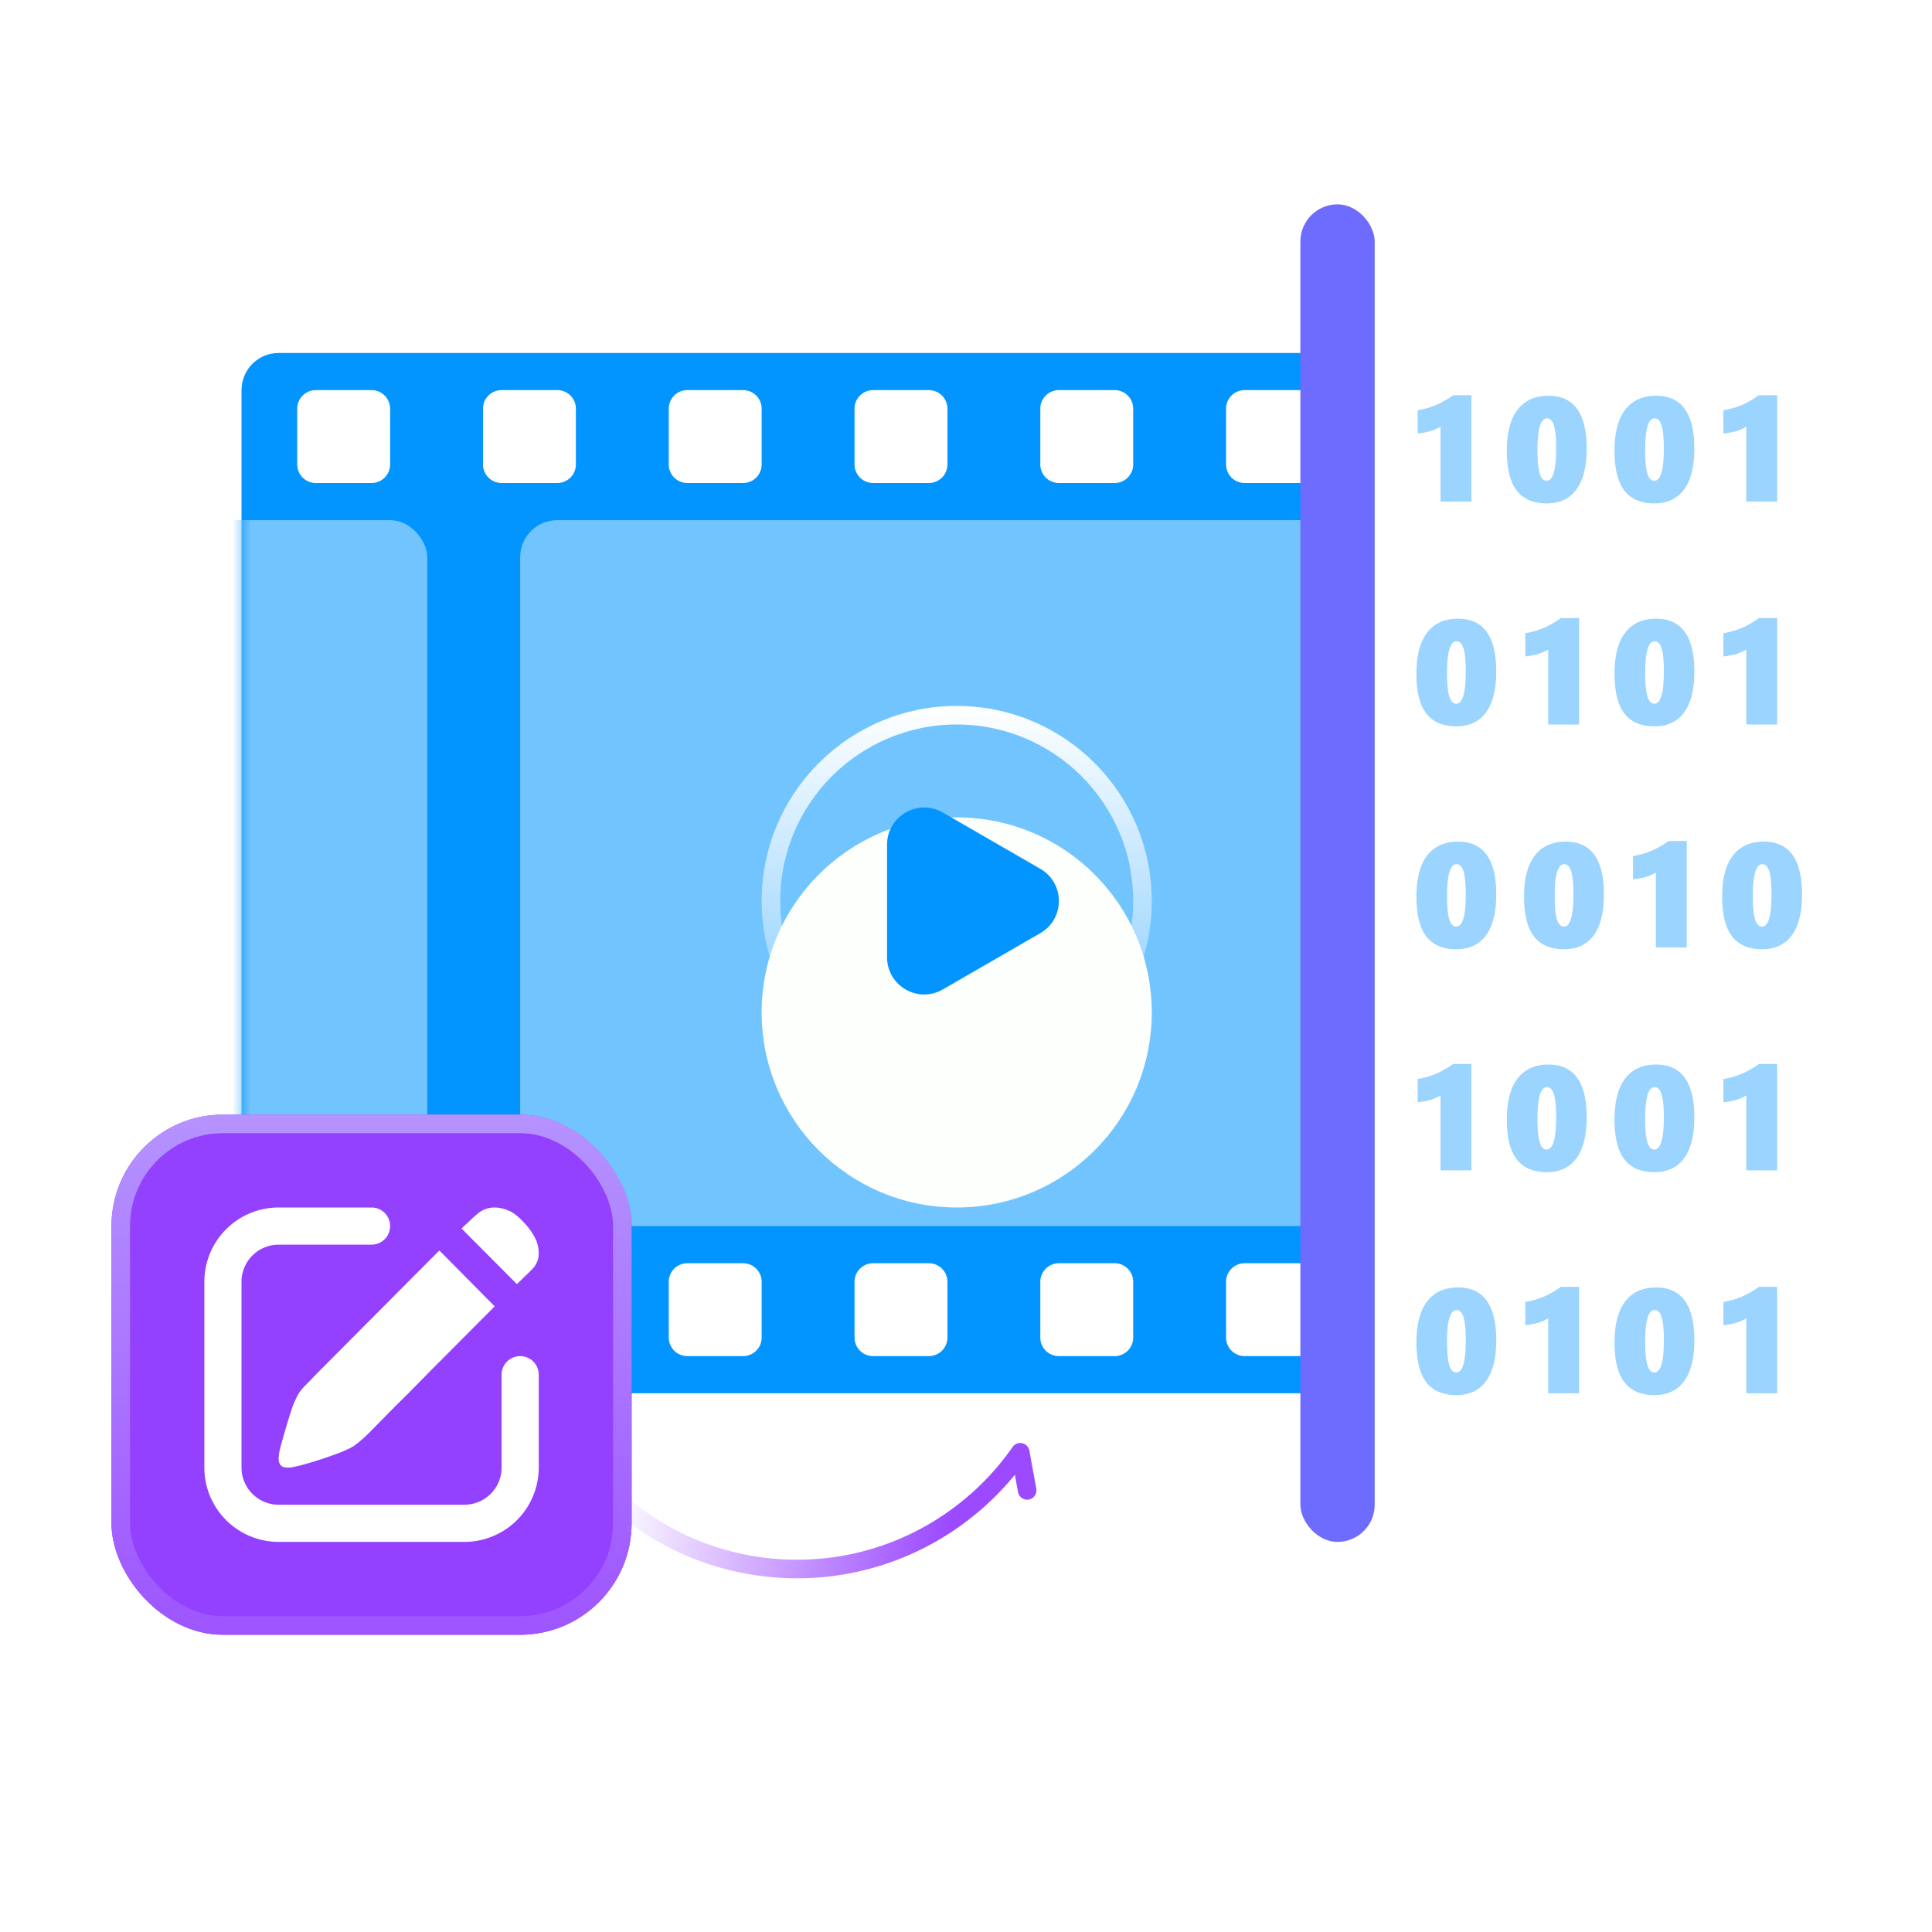 <svg xmlns="http://www.w3.org/2000/svg" width="104" height="104" fill="none"><path stroke="url(#a)" stroke-linecap="round" stroke-linejoin="round" d="M33 80.592c5.181 4.802 13.243 5.24 18.973.712a14.7 14.7 0 0 0 2.947-3.127l.372 2.051"/><g filter="url(#b)"><rect width="60" height="56" x="13" y="19" fill="#0395FF" rx="2"/></g><mask id="c" width="60" height="56" x="13" y="19" maskUnits="userSpaceOnUse" style="mask-type:alpha"><rect width="60" height="56" x="13" y="19" fill="#0395FF" rx="2"/></mask><g mask="url(#c)"><rect width="45" height="38" x="28" y="28" fill="#72C4FF" rx="2"/><rect width="45" height="38" x="-22" y="28" fill="#72C4FF" rx="2"/><g filter="url(#d)"><circle cx="51.5" cy="48.5" r="10.5" fill="#FCFFFC"/></g><circle cx="51.5" cy="48.5" r="10" stroke="url(#e)"/><g filter="url(#f)"><path fill="#0395FF" d="M56 46.768c1.333.77 1.333 2.694 0 3.464l-5.25 3.031c-1.333.77-3-.192-3-1.732V45.47c0-1.54 1.667-2.502 3-1.732z"/></g></g><path fill="#fff" fill-rule="evenodd" d="M17 21a1 1 0 0 0-1 1v3a1 1 0 0 0 1 1h3a1 1 0 0 0 1-1v-3a1 1 0 0 0-1-1zm10 0a1 1 0 0 0-1 1v3a1 1 0 0 0 1 1h3a1 1 0 0 0 1-1v-3a1 1 0 0 0-1-1zm9 1a1 1 0 0 1 1-1h3a1 1 0 0 1 1 1v3a1 1 0 0 1-1 1h-3a1 1 0 0 1-1-1zm11-1a1 1 0 0 0-1 1v3a1 1 0 0 0 1 1h3a1 1 0 0 0 1-1v-3a1 1 0 0 0-1-1zm9 1a1 1 0 0 1 1-1h3a1 1 0 0 1 1 1v3a1 1 0 0 1-1 1h-3a1 1 0 0 1-1-1zm11-1a1 1 0 0 0-1 1v3a1 1 0 0 0 1 1h3a1 1 0 0 0 1-1v-3a1 1 0 0 0-1-1zM17 68a1 1 0 0 0-1 1v3a1 1 0 0 0 1 1h3a1 1 0 0 0 1-1v-3a1 1 0 0 0-1-1zm10 0a1 1 0 0 0-1 1v3a1 1 0 0 0 1 1h3a1 1 0 0 0 1-1v-3a1 1 0 0 0-1-1zm9 1a1 1 0 0 1 1-1h3a1 1 0 0 1 1 1v3a1 1 0 0 1-1 1h-3a1 1 0 0 1-1-1zm11-1a1 1 0 0 0-1 1v3a1 1 0 0 0 1 1h3a1 1 0 0 0 1-1v-3a1 1 0 0 0-1-1zm9 1a1 1 0 0 1 1-1h3a1 1 0 0 1 1 1v3a1 1 0 0 1-1 1h-3a1 1 0 0 1-1-1zm11-1a1 1 0 0 0-1 1v3a1 1 0 0 0 1 1h3a1 1 0 0 0 1-1v-3a1 1 0 0 0-1-1z" clip-rule="evenodd"/><g filter="url(#g)"><rect width="4" height="72" x="70" y="11" fill="#6E6BFF" rx="2"/></g><path fill="#0395FF" d="M77.543 27v-4.031a2.5 2.5 0 0 1-.566.246 4 4 0 0 1-.665.12v-1.25q.528-.089.981-.28.457-.195.934-.532h.98V27zm7.867-2.848q0 1.442-.55 2.196-.548.75-1.602.75-1.078 0-1.614-.692-.53-.69-.53-2.14 0-1.454.573-2.207.579-.754 1.669-.754 2.055 0 2.054 2.847m-1.64 0q0-.835-.118-1.234-.117-.398-.379-.398-.51 0-.511 1.71 0 .84.117 1.247.12.402.379.402.511 0 .511-1.727m7.437 0q0 1.442-.55 2.196-.548.75-1.602.75-1.08 0-1.614-.692-.53-.69-.53-2.14 0-1.454.573-2.207.579-.754 1.668-.754 2.055 0 2.055 2.847m-1.64 0q0-.835-.118-1.234-.117-.398-.379-.398-.51 0-.511 1.71 0 .84.117 1.247.12.402.379.402.51 0 .511-1.727M94.003 27v-4.031a2.5 2.5 0 0 1-.567.246 4 4 0 0 1-.664.12v-1.25q.528-.089.98-.28.459-.195.934-.532h.981V27zM77.543 63v-4.031a2.5 2.5 0 0 1-.566.246 4 4 0 0 1-.665.12v-1.25q.528-.089.981-.28.457-.196.934-.532h.98V63zm7.867-2.848q0 1.441-.55 2.196-.548.75-1.602.75-1.078 0-1.614-.692-.53-.69-.53-2.14 0-1.455.573-2.207.579-.754 1.669-.754 2.055 0 2.054 2.847m-1.64 0q0-.835-.118-1.234-.117-.398-.379-.398-.51 0-.511 1.71 0 .84.117 1.247.12.402.379.402.511 0 .511-1.727m7.437 0q0 1.441-.55 2.196-.548.75-1.602.75-1.08 0-1.614-.692-.53-.69-.53-2.14 0-1.455.573-2.207.579-.754 1.668-.754 2.055 0 2.055 2.847m-1.64 0q0-.835-.118-1.234-.117-.398-.379-.398-.51 0-.511 1.71 0 .84.117 1.247.12.402.379.402.51 0 .511-1.727M94.003 63v-4.031a2.5 2.5 0 0 1-.567.246 4 4 0 0 1-.664.12v-1.25q.528-.089.98-.28.459-.196.934-.532h.981V63zM80.543 36.152q0 1.441-.55 2.196-.548.75-1.602.75-1.08 0-1.614-.692-.53-.69-.53-2.14 0-1.455.573-2.207.579-.754 1.668-.754 2.055 0 2.055 2.847m-1.64 0q0-.835-.118-1.234-.117-.398-.379-.398-.511 0-.512 1.71 0 .84.118 1.247.12.402.379.402.51 0 .511-1.727M83.34 39v-4.031a2.5 2.5 0 0 1-.567.246 4 4 0 0 1-.664.12v-1.25q.528-.089.98-.28.458-.196.934-.532h.98V39zm7.867-2.848q0 1.441-.55 2.196-.548.75-1.602.75-1.08 0-1.614-.692-.53-.69-.53-2.14 0-1.455.573-2.207.579-.754 1.668-.754 2.055 0 2.055 2.847m-1.64 0q0-.835-.118-1.234-.117-.398-.379-.398-.51 0-.511 1.71 0 .84.117 1.247.12.402.379.402.51 0 .511-1.727M94.003 39v-4.031a2.5 2.5 0 0 1-.567.246 4 4 0 0 1-.664.12v-1.25q.528-.089.98-.28.459-.196.934-.532h.981V39zM80.543 72.152q0 1.441-.55 2.196-.548.75-1.602.75-1.08 0-1.614-.692-.53-.69-.53-2.14 0-1.454.573-2.207.579-.754 1.668-.754 2.055 0 2.055 2.847m-1.64 0q0-.835-.118-1.234t-.379-.399q-.511 0-.512 1.712 0 .84.118 1.246.12.402.379.402.51 0 .511-1.727M83.34 75v-4.031a2.5 2.5 0 0 1-.567.246 4 4 0 0 1-.664.12v-1.25q.528-.089.98-.28.458-.195.934-.532h.98V75zm7.867-2.848q0 1.441-.55 2.196-.548.75-1.602.75-1.08 0-1.614-.692-.53-.69-.53-2.14 0-1.454.573-2.207.579-.754 1.668-.754 2.055 0 2.055 2.847m-1.64 0q0-.835-.118-1.234t-.379-.399q-.51 0-.511 1.712 0 .84.117 1.246.12.402.379.402.51 0 .511-1.727M94.003 75v-4.031a2.5 2.5 0 0 1-.567.246 4 4 0 0 1-.664.12v-1.25q.528-.089.98-.28.459-.195.934-.532h.981V75zM80.543 48.152q0 1.441-.55 2.196-.548.75-1.602.75-1.08 0-1.614-.692-.53-.69-.53-2.14 0-1.455.573-2.207.579-.754 1.668-.754 2.055 0 2.055 2.847m-1.64 0q0-.835-.118-1.234-.117-.398-.379-.398-.511 0-.512 1.71 0 .84.118 1.247.12.402.379.402.51 0 .511-1.727m7.437 0q0 1.441-.55 2.196-.549.75-1.603.75-1.077 0-1.613-.692-.531-.69-.531-2.14 0-1.455.574-2.207.579-.754 1.668-.754 2.055 0 2.055 2.847m-1.64 0q0-.835-.118-1.234-.117-.398-.379-.398-.512 0-.512 1.71 0 .84.118 1.247.12.402.379.402.51 0 .511-1.727M89.136 51v-4.031a2.5 2.5 0 0 1-.567.246 4 4 0 0 1-.664.12v-1.25q.528-.089.98-.28.458-.196.934-.532h.98V51zm7.867-2.848q0 1.441-.55 2.196-.548.75-1.602.75-1.08 0-1.614-.692-.531-.69-.531-2.14 0-1.455.574-2.207.579-.754 1.668-.754 2.055 0 2.055 2.847m-1.64 0q0-.835-.118-1.234-.117-.398-.379-.398-.511 0-.511 1.71 0 .84.117 1.247.12.402.379.402.51 0 .511-1.727" opacity=".4"/><g filter="url(#h)"><rect width="28" height="28" x="6" y="60" fill="#9440FF" rx="6"/></g><rect width="27" height="27" x="6.5" y="60.5" stroke="url(#i)" rx="5.5"/><path stroke="#fff" stroke-linecap="round" stroke-width="2" d="M20 66h-5a3 3 0 0 0-3 3v10a3 3 0 0 0 3 3h10a3 3 0 0 0 3-3v-5"/><path fill="#fff" d="M28.857 66.752q.064.144.103.336.04.192.04.4t-.08.416a1.3 1.3 0 0 1-.254.4q-.192.192-.343.336-.15.144-.262.256-.128.128-.24.224l-2.977-2.991.454-.424q.263-.249.438-.392a1.4 1.4 0 0 1 .931-.312q.231.008.446.072.215.063.374.144.335.175.74.616.407.44.63.92M16.453 74.56l.445-.456q.351-.36.876-.888l1.163-1.168 1.29-1.296 3.423-3.439 2.978 3.008-3.424 3.439-1.274 1.296q-.637.623-1.146 1.143-.51.52-.844.856a7 7 0 0 1-.765.688 2 2 0 0 1-.43.256 7 7 0 0 1-.652.272q-.43.159-.9.312-.47.152-.892.264a7 7 0 0 1-.629.144q-.429.048-.573-.128-.143-.177-.08-.592.032-.224.152-.648t.255-.88.262-.84q.127-.382.207-.528.096-.224.215-.407.12-.185.343-.408"/><defs><filter id="b" width="60" height="56" x="13" y="19" color-interpolation-filters="sRGB" filterUnits="userSpaceOnUse"><feFlood flood-opacity="0" result="BackgroundImageFix"/><feBlend in="SourceGraphic" in2="BackgroundImageFix" result="shape"/><feColorMatrix in="SourceAlpha" result="hardAlpha" values="0 0 0 0 0 0 0 0 0 0 0 0 0 0 0 0 0 0 127 0"/><feOffset/><feGaussianBlur stdDeviation="2"/><feComposite in2="hardAlpha" k2="-1" k3="1" operator="arithmetic"/><feColorMatrix values="0 0 0 0 1 0 0 0 0 1 0 0 0 0 1 0 0 0 1 0"/><feBlend in2="shape" result="effect1_innerShadow_2_4054"/></filter><filter id="d" width="21" height="27" x="41" y="38" color-interpolation-filters="sRGB" filterUnits="userSpaceOnUse"><feFlood flood-opacity="0" result="BackgroundImageFix"/><feBlend in="SourceGraphic" in2="BackgroundImageFix" result="shape"/><feColorMatrix in="SourceAlpha" result="hardAlpha" values="0 0 0 0 0 0 0 0 0 0 0 0 0 0 0 0 0 0 127 0"/><feOffset dy="6"/><feGaussianBlur stdDeviation="4"/><feComposite in2="hardAlpha" k2="-1" k3="1" operator="arithmetic"/><feColorMatrix values="0 0 0 0 0.663 0 0 0 0 0.663 0 0 0 0 0.663 0 0 0 0.18 0"/><feBlend in2="shape" result="effect1_innerShadow_2_4054"/></filter><filter id="f" width="9.25" height="10.068" x="47.75" y="43.466" color-interpolation-filters="sRGB" filterUnits="userSpaceOnUse"><feFlood flood-opacity="0" result="BackgroundImageFix"/><feBlend in="SourceGraphic" in2="BackgroundImageFix" result="shape"/><feColorMatrix in="SourceAlpha" result="hardAlpha" values="0 0 0 0 0 0 0 0 0 0 0 0 0 0 0 0 0 0 127 0"/><feOffset/><feGaussianBlur stdDeviation="1"/><feComposite in2="hardAlpha" k2="-1" k3="1" operator="arithmetic"/><feColorMatrix values="0 0 0 0 0.733 0 0 0 0 0.729 0 0 0 0 1 0 0 0 0.52 0"/><feBlend in2="shape" result="effect1_innerShadow_2_4054"/></filter><filter id="g" width="4" height="72" x="70" y="11" color-interpolation-filters="sRGB" filterUnits="userSpaceOnUse"><feFlood flood-opacity="0" result="BackgroundImageFix"/><feBlend in="SourceGraphic" in2="BackgroundImageFix" result="shape"/><feColorMatrix in="SourceAlpha" result="hardAlpha" values="0 0 0 0 0 0 0 0 0 0 0 0 0 0 0 0 0 0 127 0"/><feOffset/><feGaussianBlur stdDeviation="1"/><feComposite in2="hardAlpha" k2="-1" k3="1" operator="arithmetic"/><feColorMatrix values="0 0 0 0 1 0 0 0 0 1 0 0 0 0 1 0 0 0 1 0"/><feBlend in2="shape" result="effect1_innerShadow_2_4054"/></filter><filter id="h" width="28" height="28" x="6" y="60" color-interpolation-filters="sRGB" filterUnits="userSpaceOnUse"><feFlood flood-opacity="0" result="BackgroundImageFix"/><feBlend in="SourceGraphic" in2="BackgroundImageFix" result="shape"/><feColorMatrix in="SourceAlpha" result="hardAlpha" values="0 0 0 0 0 0 0 0 0 0 0 0 0 0 0 0 0 0 127 0"/><feOffset/><feGaussianBlur stdDeviation="4"/><feComposite in2="hardAlpha" k2="-1" k3="1" operator="arithmetic"/><feColorMatrix values="0 0 0 0 0.861 0 0 0 0 0.635 0 0 0 0 1 0 0 0 1 0"/><feBlend in2="shape" result="effect1_innerShadow_2_4054"/></filter><linearGradient id="a" x1="50.708" x2="32.926" y1="83.976" y2="80.627" gradientUnits="userSpaceOnUse"><stop stop-color="#9C4AFF"/><stop offset="1" stop-color="#9C4AFF" stop-opacity="0"/></linearGradient><linearGradient id="e" x1="51.5" x2="51.5" y1="38" y2="59" gradientUnits="userSpaceOnUse"><stop stop-color="#fff"/><stop offset="1" stop-color="#fff" stop-opacity="0"/></linearGradient><linearGradient id="i" x1="20" x2="20" y1="60" y2="88" gradientUnits="userSpaceOnUse"><stop stop-color="#B593FF"/><stop offset="1" stop-color="#9E55FF"/></linearGradient></defs></svg>